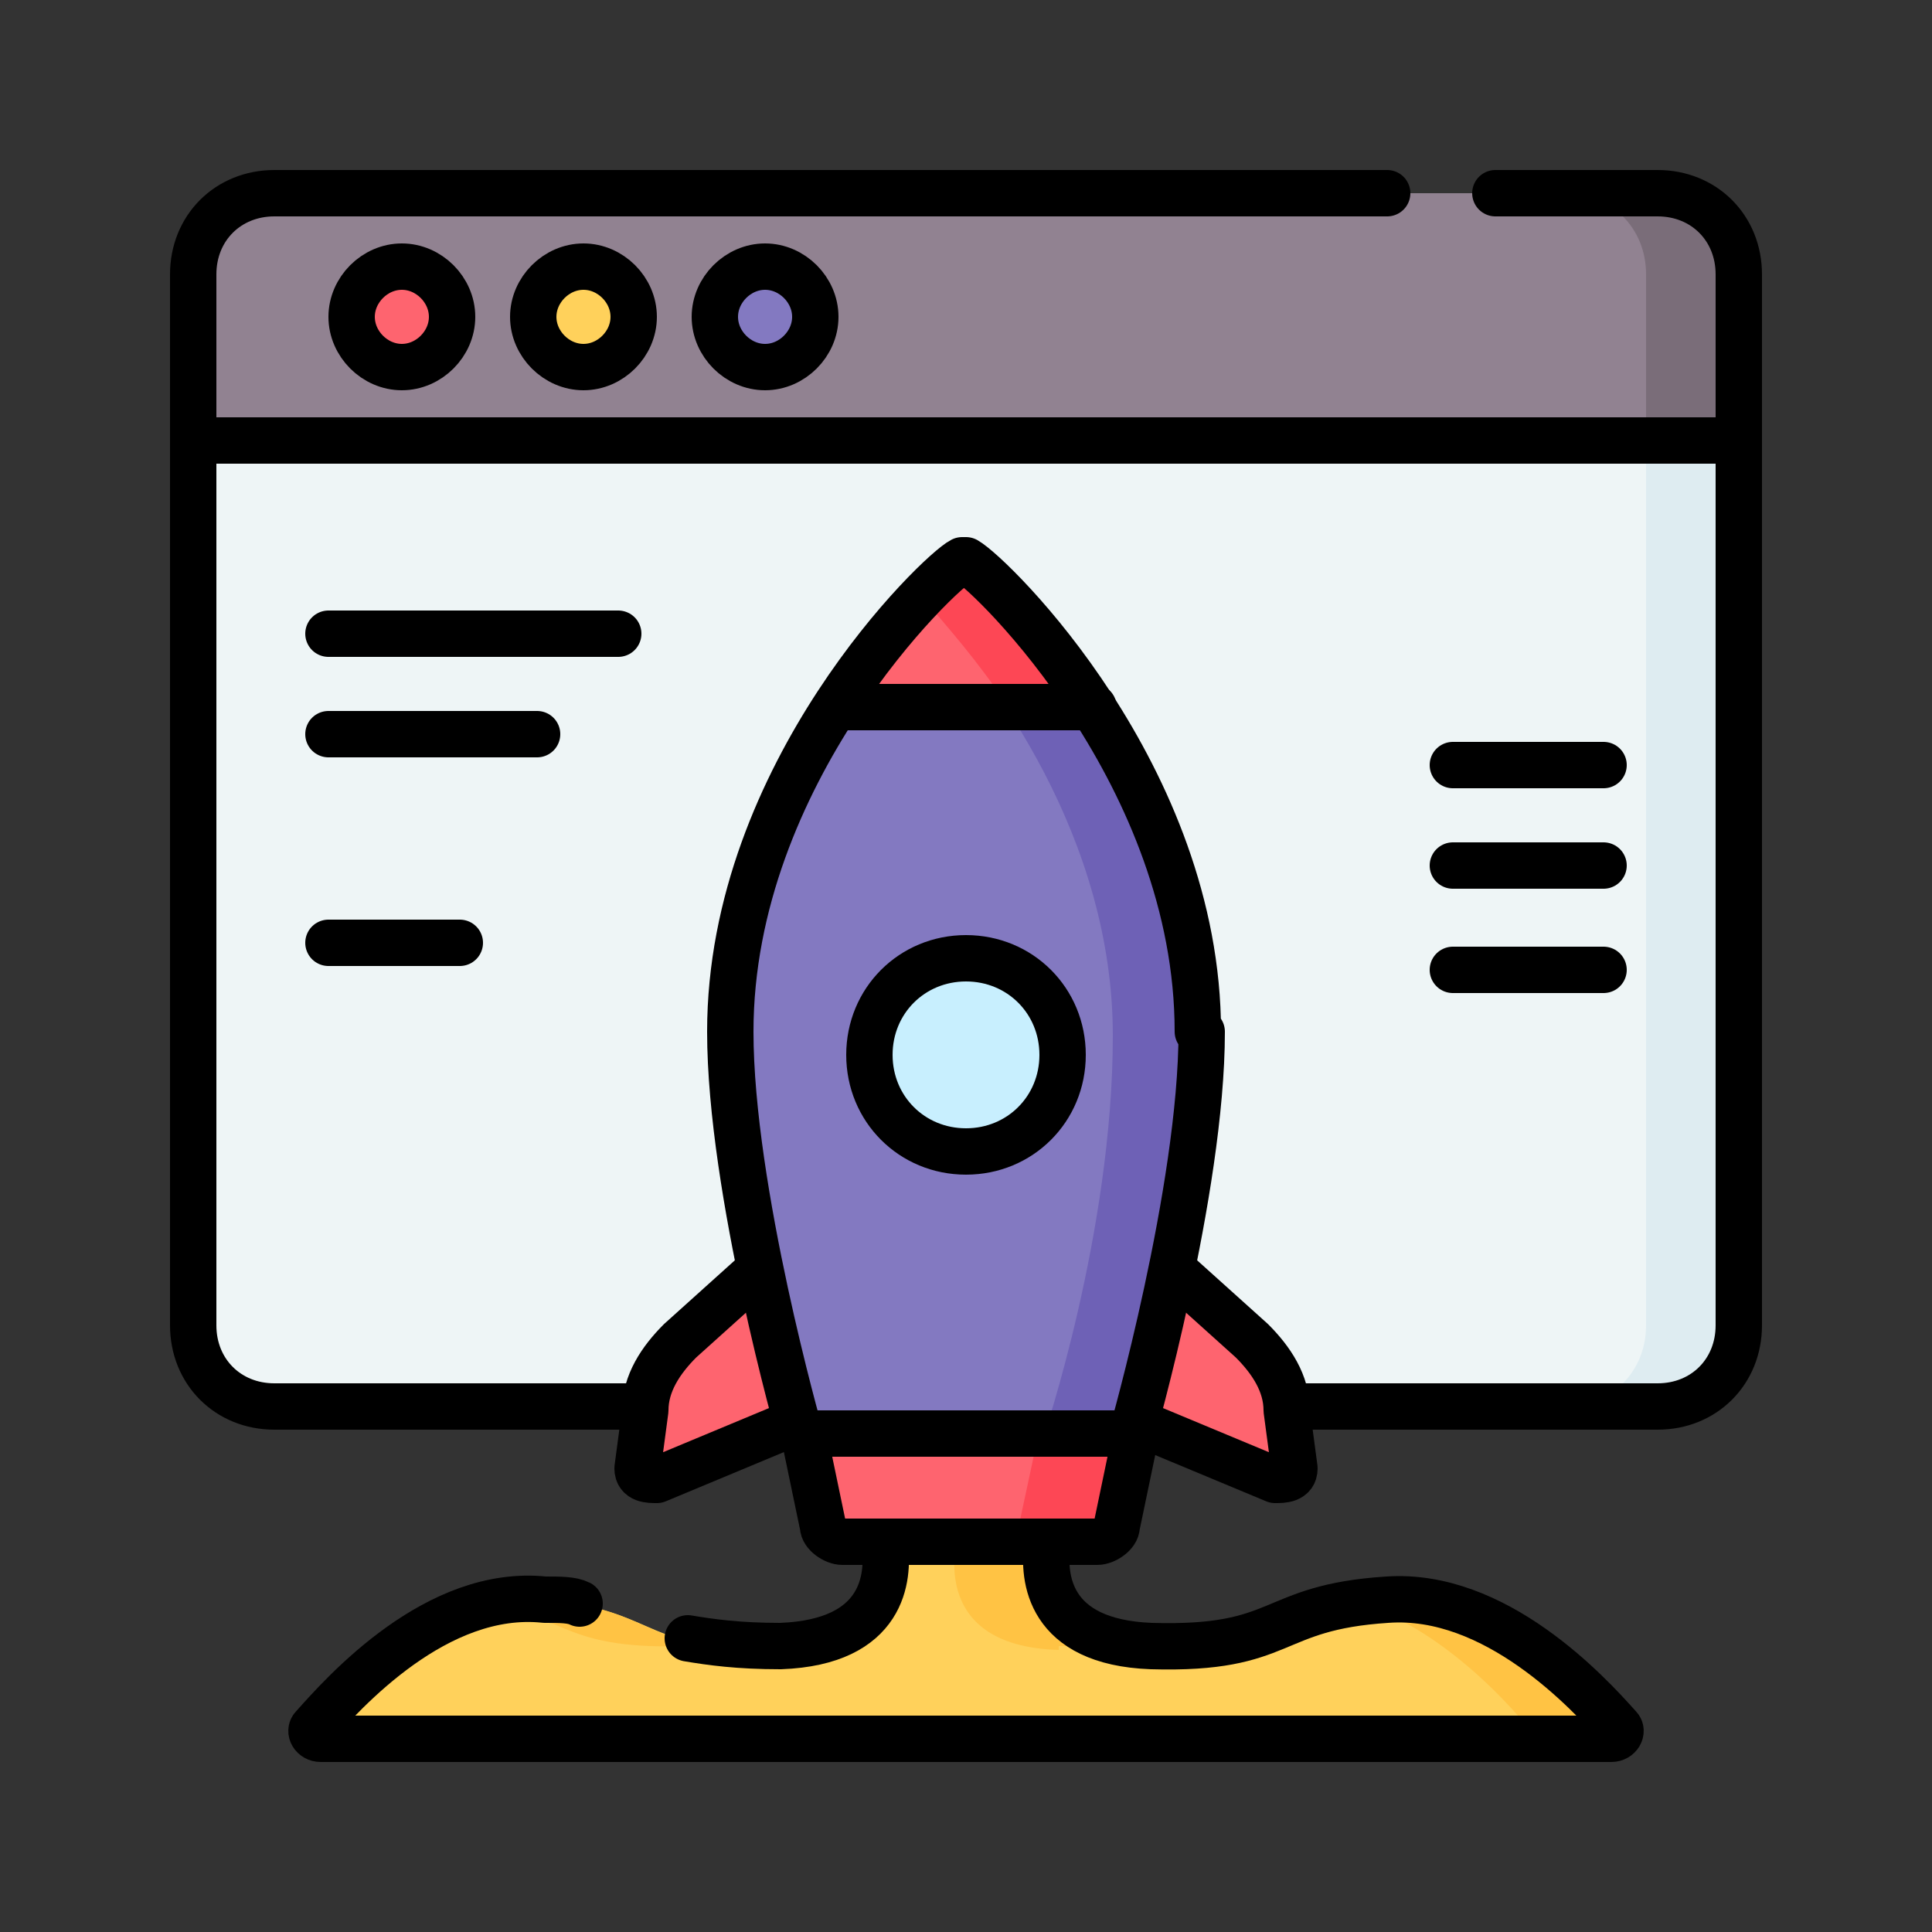 <?xml version="1.0" encoding="UTF-8"?>
<svg id="Layer_1" data-name="Layer 1" xmlns="http://www.w3.org/2000/svg" version="1.1" viewBox="0 0 50 50">
  <rect x="0" y="0" width="50" height="50" fill="#333333" stroke="none"/>
  <defs>
    <style>
      .cls-1 {
        fill: #6e61b6;
      }

      .cls-1, .cls-2, .cls-3, .cls-4, .cls-5, .cls-6, .cls-7, .cls-8, .cls-9, .cls-10, .cls-11 {
        stroke-width: 0px;
      }

      .cls-2 {
        fill: #fe646f;
      }

      .cls-3 {
        fill: #918291;
      }

      .cls-4 {
        fill: #ffc344;
      }

      .cls-12 {
        fill: none;
        stroke: #000;
        stroke-linecap: round;
        stroke-linejoin: round;
        stroke-width: 1.2px;
      }

      .cls-5 {
        fill: #deecf1;
      }

      .cls-6 {
        fill: #7a6d79;
      }

      .cls-7 {
        fill: #ffd15b;
      }

      .cls-8 {
        fill: #c8effe;
      }

      .cls-9 {
        fill: #fd4755;
      }

      .cls-10 {
        fill: #eef5f6;
      }

      .cls-11 {
        fill: #8379c1;
      }
    </style>
  </defs>
  <g id="g3384">
    <g id="g3386">
      <g id="g3388">
        <g id="g3394">
          <path id="path3396" class="cls-7" d="M41.7,45H8.3c-.2,0-.3-.2-.2-.3.8-.9,3.2-3.6,6-3.3,3.1.3,2.5,1.4,6.1,1.2,3.5-.1,2.6-3,2.6-3h4.4s-.9,2.9,2.6,3c3.5.1,3-1,6.1-1.2,2.8-.2,5.2,2.4,6,3.3.1.1,0,.3-.2.3"/>
        </g>
        <g id="g3398">
          <path id="path3400" class="cls-4" d="M27.4,42.6c.8,0,1.3,0,1.8,0-2.8-.4-2-2.9-2-2.9h-2.4s-.9,2.9,2.6,3"/>
        </g>
        <g id="g3402">
          <path id="path3404" class="cls-4" d="M17.8,42.6c.2,0,.4,0,.6,0-1.7-.2-1.9-1-4.3-1.2-.5,0-1,0-1.4.1,2,.4,2,1.2,5.1,1.1"/>
        </g>
        <g id="g3406">
          <path id="path3408" class="cls-4" d="M35.9,41.3c-.4,0-.7,0-1,.1,2.7.7,4.8,3.5,4.8,3.5h2c.2,0,.3-.2.2-.3-.8-.9-3.2-3.6-6-3.3"/>
        </g>
        <g id="g3410">
          <path id="path3412" class="cls-10" d="M42.9,36.4H7.1c-1.2,0-2.1-.9-2.1-2.1V11.4h40v22.9c0,1.2-.9,2.1-2.1,2.1"/>
        </g>
        <g id="g3414">
          <path id="path3416" class="cls-5" d="M42.6,11.4v22.9c0,1.2-.9,2.1-2.1,2.1h2.4c1.2,0,2.1-.9,2.1-2.1V11.4h-2.4Z"/>
        </g>
        <g id="g3418">
          <path id="path3420" class="cls-3" d="M45,11.4H5v-4.3c0-1.2.9-2.1,2.1-2.1h35.8c1.2,0,2.1.9,2.1,2.1v4.3Z"/>
        </g>
        <g id="g3422">
          <path id="path3424" class="cls-6" d="M42.9,5h-2.4c1.2,0,2.1.9,2.1,2.1v4.3h2.4v-4.3c0-1.2-.9-2.1-2.1-2.1"/>
        </g>
        <g id="g3426">
          <path id="path3428" class="cls-2" d="M11.7,8.2c0,.7-.6,1.3-1.3,1.3s-1.3-.6-1.3-1.3.6-1.3,1.3-1.3,1.3.6,1.3,1.3"/>
        </g>
        <g id="g3430">
          <path id="path3432" class="cls-7" d="M16.4,8.2c0,.7-.6,1.3-1.3,1.3s-1.3-.6-1.3-1.3.6-1.3,1.3-1.3,1.3.6,1.3,1.3"/>
        </g>
        <g id="g3434">
          <path id="path3436" class="cls-11" d="M21.1,8.2c0,.7-.6,1.3-1.3,1.3s-1.3-.6-1.3-1.3.6-1.3,1.3-1.3,1.3.6,1.3,1.3"/>
        </g>
        <g id="g3438">
          <path id="path3440" class="cls-2" d="M21.1,36.6l-4.1,1.8c-.2,0-.5,0-.5-.3l.2-1.5c0-.7.4-1.3.9-1.8l2.4-2.1,1.2,4Z"/>
        </g>
        <g id="g3442">
          <path id="path3444" class="cls-2" d="M28.9,36.6l4.1,1.8c.2,0,.5,0,.5-.3l-.2-1.5c0-.7-.4-1.3-.9-1.8l-2.4-2.1-1.2,4Z"/>
        </g>
        <g id="g3446">
          <path id="path3448" class="cls-11" d="M31.1,26.7c0,4.1-1.8,10.4-1.8,10.4h-8.6s-1.8-6.3-1.8-10.4c0-6.7,5.4-11.9,6-12.2,0,0,0,0,.1,0,.7.4,6,5.6,6,12.2"/>
        </g>
        <g id="g3450">
          <path id="path3452" class="cls-1" d="M25.1,14.5s0,0-.1,0c-.2,0-.6.5-1.1,1.1,1.8,1.9,4.9,6.1,4.9,11.2s-1.8,10.4-1.8,10.4h2.4s1.8-6.3,1.8-10.4c0-6.7-5.4-11.9-6-12.2"/>
        </g>
        <g id="g3454">
          <path id="path3456" class="cls-2" d="M21.6,18.3h6.8c-1.4-2.2-3-3.7-3.3-3.9,0,0,0,0-.1,0-.3.2-1.9,1.6-3.3,3.9"/>
        </g>
        <g id="g3458">
          <path id="path3460" class="cls-9" d="M26,18.3h2.4c-1.4-2.2-3-3.7-3.3-3.9,0,0,0,0-.1,0-.2,0-.6.5-1.1,1.1.6.7,1.4,1.6,2.2,2.8"/>
        </g>
        <g id="g3462">
          <path id="path3464" class="cls-2" d="M28.2,39.9h-6.4c-.2,0-.5-.2-.5-.4l-.5-2.4h8.6l-.5,2.4c0,.2-.3.4-.5.4"/>
        </g>
        <g id="g3466">
          <path id="path3468" class="cls-9" d="M26.9,37l-.6,2.8h2c.2,0,.5-.2.5-.4l.5-2.4h-2.4Z"/>
        </g>
        <g id="g3470">
          <path id="path3472" class="cls-8" d="M27.5,27.3c0,1.4-1.1,2.5-2.5,2.5s-2.5-1.1-2.5-2.5,1.1-2.5,2.5-2.5,2.5,1.1,2.5,2.5"/>
        </g>
        <g id="g3474">
          <path id="path3476" class="cls-12" d="M17.8,42.4c.6.1,1.3.2,2.4.2,2.7-.1,2.8-1.8,2.7-2.6"/>
        </g>
        <g id="g3478">
          <path id="path3480" class="cls-12" d="M27.1,40c-.1.8,0,2.5,2.7,2.6,3.5.1,3-1,6.1-1.2,2.8-.2,5.2,2.4,6,3.3.1.1,0,.3-.2.3H8.3c-.2,0-.3-.2-.2-.3.8-.9,3.2-3.6,6-3.3.4,0,.7,0,.9.1"/>
        </g>
        <g id="g3482">
          <path id="path3484" class="cls-12" d="M16.5,36.4H7.1c-1.2,0-2.1-.9-2.1-2.1V11.4h40v22.9c0,1.2-.9,2.1-2.1,2.1h-9.5"/>
        </g>
        <g id="g3486">
          <path id="path3488" class="cls-12" d="M38.7,5h4.2c1.2,0,2.1.9,2.1,2.1v4.3H5v-4.3c0-1.2.9-2.1,2.1-2.1h28.8"/>
        </g>
        <g id="g3490">
          <path id="path3492" class="cls-12" d="M11.7,8.2c0,.7-.6,1.3-1.3,1.3s-1.3-.6-1.3-1.3.6-1.3,1.3-1.3,1.3.6,1.3,1.3Z"/>
        </g>
        <g id="g3494">
          <path id="path3496" class="cls-12" d="M16.4,8.2c0,.7-.6,1.3-1.3,1.3s-1.3-.6-1.3-1.3.6-1.3,1.3-1.3,1.3.6,1.3,1.3Z"/>
        </g>
        <g id="g3498">
          <path id="path3500" class="cls-12" d="M21.1,8.2c0,.7-.6,1.3-1.3,1.3s-1.3-.6-1.3-1.3.6-1.3,1.3-1.3,1.3.6,1.3,1.3Z"/>
        </g>
        <g id="g3502">
          <path id="path3504" class="cls-12" d="M20.6,36.8l-3.6,1.5c-.2,0-.5,0-.5-.3l.2-1.5c0-.7.4-1.3.9-1.8l2-1.8"/>
        </g>
        <g id="g3506">
          <path id="path3508" class="cls-12" d="M29.4,36.8l3.6,1.5c.2,0,.5,0,.5-.3l-.2-1.5c0-.7-.4-1.3-.9-1.8l-2-1.8"/>
        </g>
        <g id="g3510">
          <path id="path3512" class="cls-12" d="M31.1,26.7c0,4.1-1.8,10.4-1.8,10.4h-8.6s-1.8-6.3-1.8-10.4c0-6.7,5.4-11.9,6-12.2,0,0,0,0,.1,0,.7.4,6,5.6,6,12.2Z"/>
        </g>
        <g id="g3514">
          <path id="path3516" class="cls-12" d="M28.2,39.9h-6.4c-.2,0-.5-.2-.5-.4l-.5-2.4h8.6l-.5,2.4c0,.2-.3.4-.5.4Z"/>
        </g>
        <g id="g3518">
          <path id="path3520" class="cls-12" d="M21.7,18.3h6.6"/>
        </g>
        <g id="g3522">
          <path id="path3524" class="cls-12" d="M27.5,27.3c0,1.4-1.1,2.5-2.5,2.5s-2.5-1.1-2.5-2.5,1.1-2.5,2.5-2.5,2.5,1.1,2.5,2.5Z"/>
        </g>
        <g id="g3526">
          <path id="path3528" class="cls-12" d="M8.5,16.4h7.5"/>
        </g>
        <g id="g3530">
          <path id="path3532" class="cls-12" d="M8.5,19h5.4"/>
        </g>
        <g id="g3534">
          <path id="path3536" class="cls-12" d="M8.5,24.4h3.4"/>
        </g>
        <g id="g3538">
          <path id="path3540" class="cls-12" d="M37.6,19.8h3.9"/>
        </g>
        <g id="g3542">
          <path id="path3544" class="cls-12" d="M37.6,22.4h3.9"/>
        </g>
        <g id="g3546">
          <path id="path3548" class="cls-12" d="M37.6,25.1h3.9"/>
        </g>
      </g>
    </g>
  </g>
</svg>